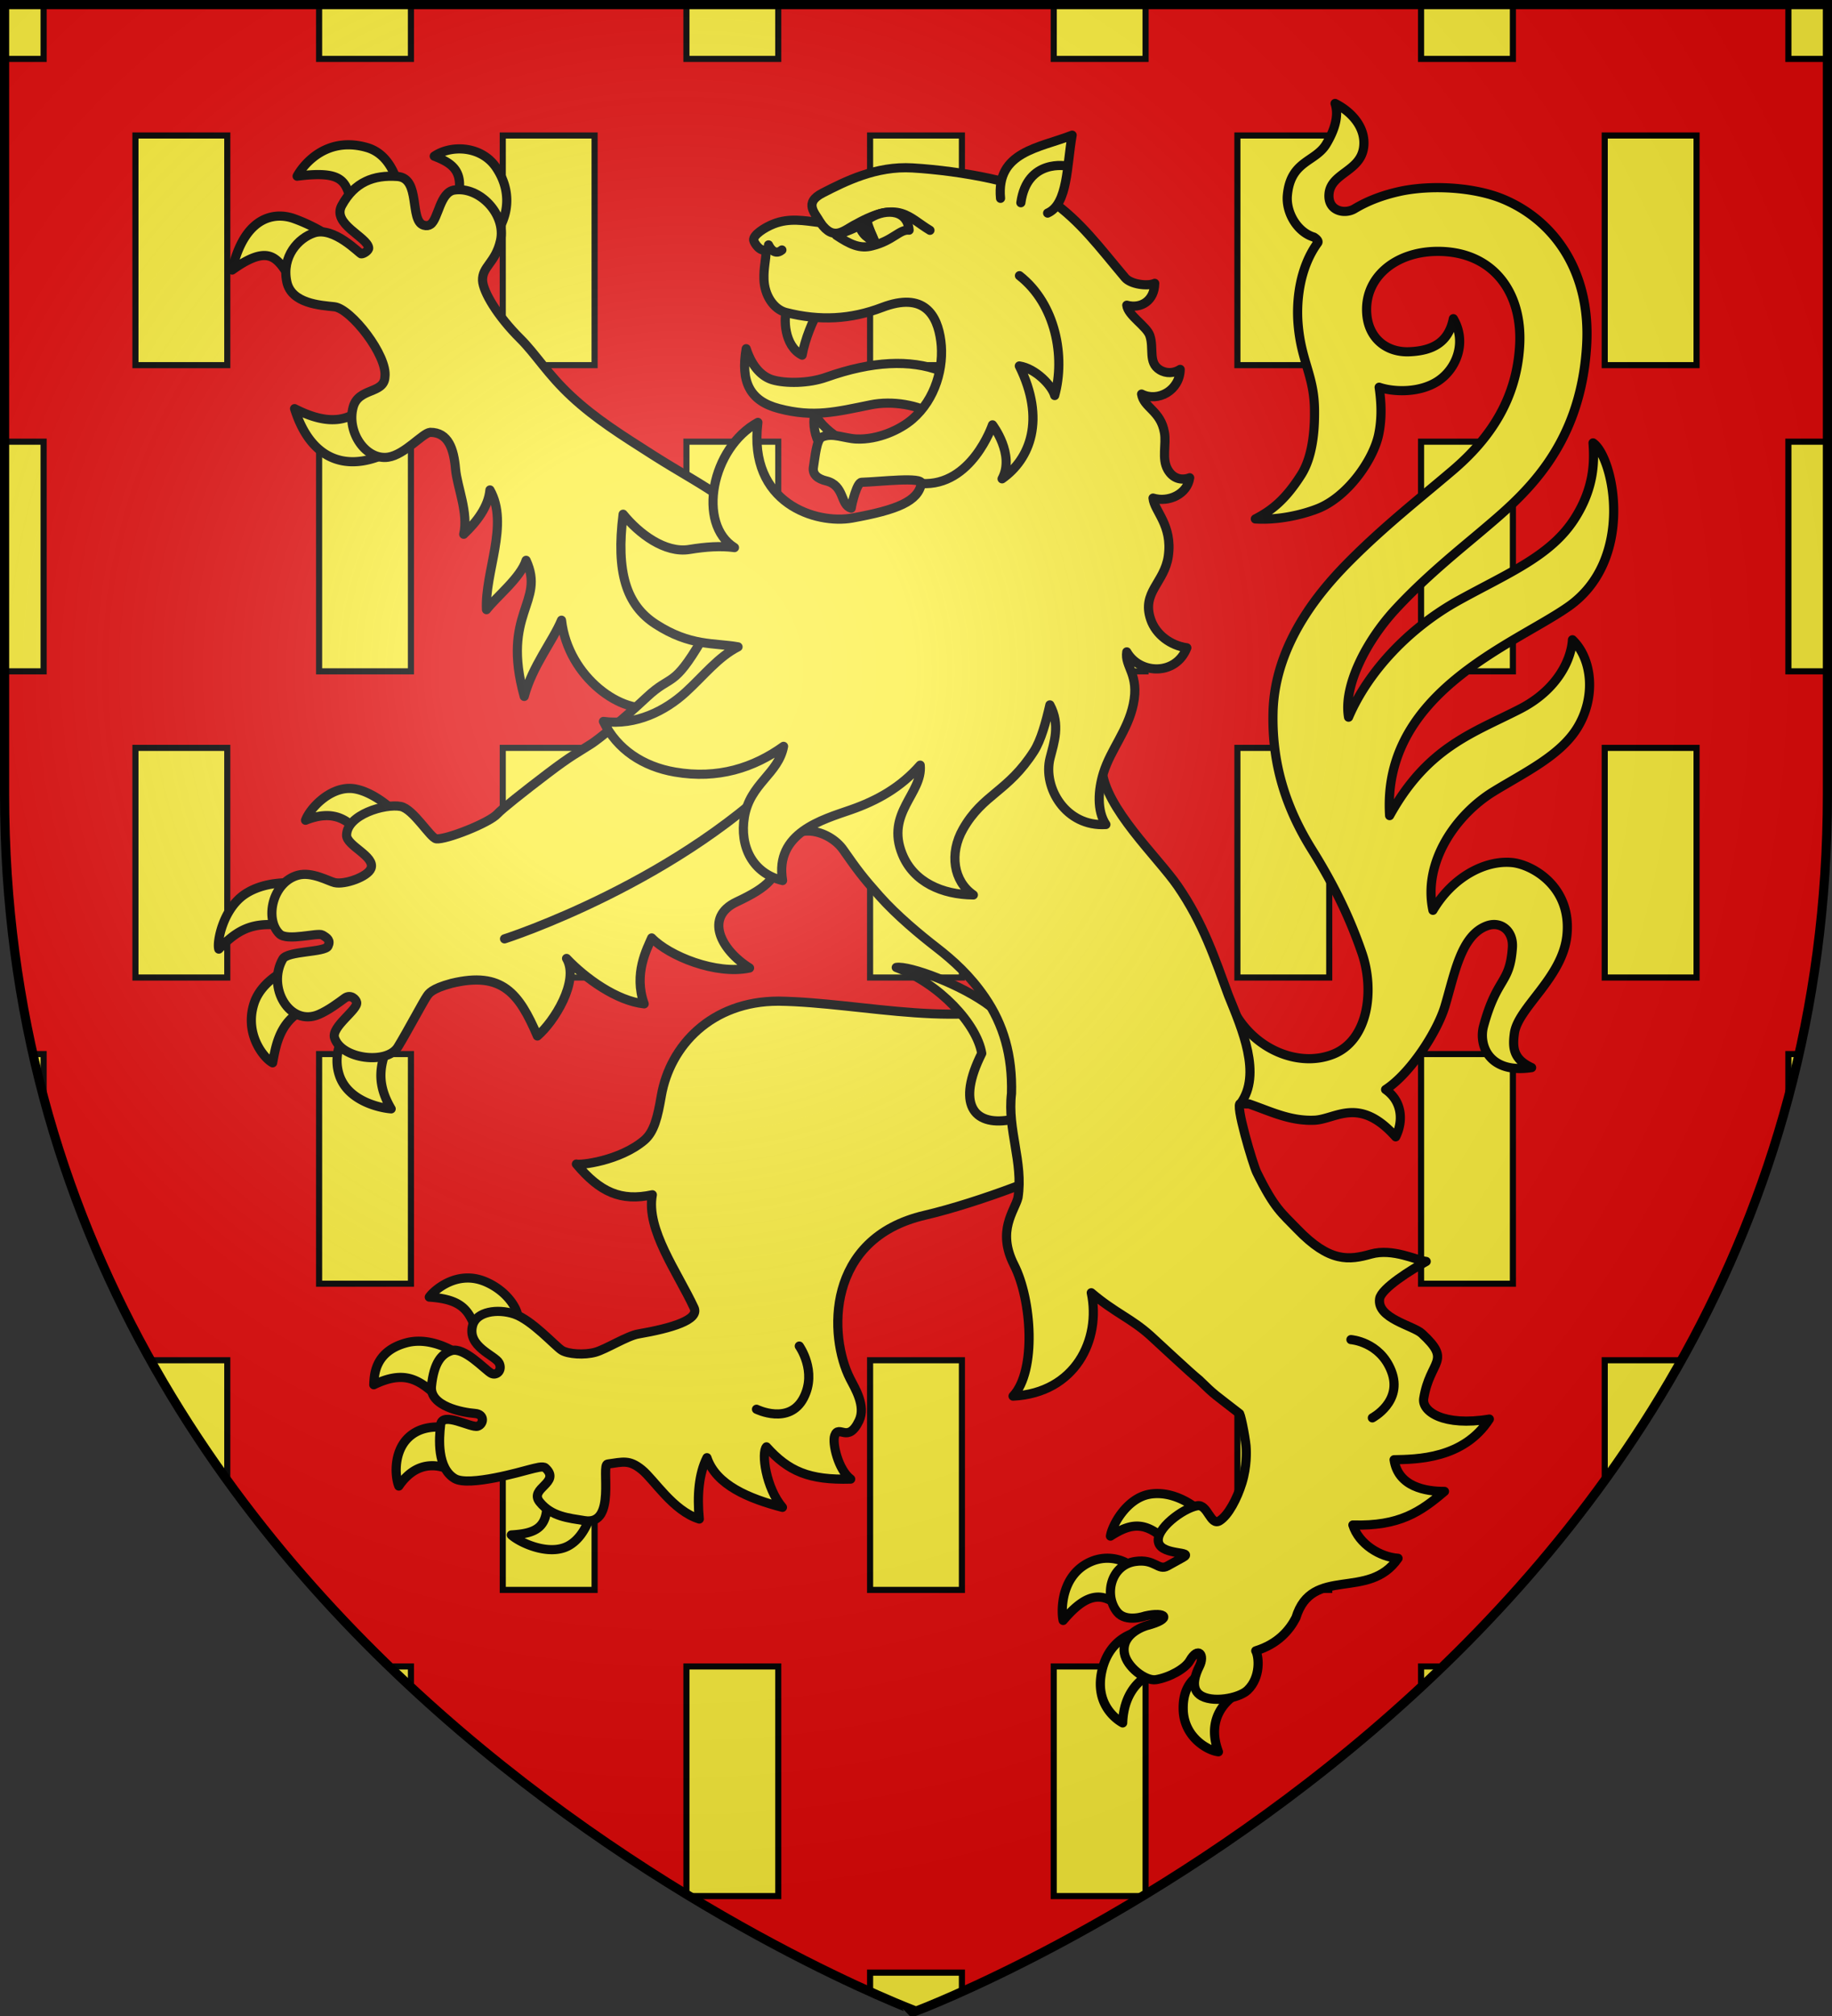 <svg height="660" width="600" xmlns="http://www.w3.org/2000/svg"><rect width="100%" height="100%" fill="#333333" stroke="none"/><radialGradient id="a" cx="221.445" cy="226.331" gradientTransform="matrix(1.353 0 0 1.349 -77.63 -85.747)" gradientUnits="userSpaceOnUse" r="300"><stop offset="0" stop-color="#fff" stop-opacity=".314"/><stop offset=".19" stop-color="#fff" stop-opacity=".251"/><stop offset=".6" stop-color="#6b6b6b" stop-opacity=".125"/><stop offset="1" stop-opacity=".125"/></radialGradient><path d="M1.5 1.5h597V260c0 286.7-298.5 398.392-298.5 398.392S1.5 546.7 1.5 260z" fill="#e20909" fill-rule="evenodd"/><path d="M1.5 1.5v17.794h12.783V1.5zm103.01 0v17.794h30.076V1.5zm120.302 0v17.794h30.075V1.5zm120.301 0v17.794h30.075V1.5zm120.301 0v17.794h30.076V1.5zm120.303 0v17.794H598.5V1.5zM44.359 44.356v75.181h30.077V44.356zm120.301 0v75.181h30.076V44.356zm120.303 0v75.181h30.074V44.356zm120.3 0v75.181h30.077V44.356zm120.301 0v75.181h30.077V44.356zM1.5 144.596v75.182h12.783v-75.181zm103.01 0v75.182h30.076v-75.181zm120.303 0v75.182h30.074v-75.181zm120.3 0v75.182h30.075v-75.181zm120.301 0v75.182h30.076v-75.181zm120.303 0v75.182H598.5v-75.181zM44.359 244.839v75.182h30.077v-75.182zm120.301 0v75.182h30.076v-75.182zm120.303 0v75.182h30.074v-75.182zm120.3 0v75.182h30.077v-75.182zm120.301 0v75.182h30.077v-75.182zM10.8 345.081a369.855 369.855 0 0 0 3.484 14.206v-14.206zm93.71 0v75.182h30.077V345.08zm120.304 0v75.182h30.074V345.08zm120.3 0v75.182h30.075V345.08zm120.301 0v75.182h30.076V345.08zm120.303 0v14.206a369.86 369.86 0 0 0 3.484-14.206zM49.314 445.323c7.747 13.857 16.183 26.969 25.122 39.351v-39.351zm115.346 0v75.181h30.076v-75.181zm120.303 0v75.181h30.074v-75.181zm120.3 0v75.181h30.077v-75.181zm120.301 0v39.351c8.94-12.382 17.375-25.494 25.122-39.351zm-398.1 100.24a502.48 502.48 0 0 0 7.122 6.751v-6.75zm97.349 0v74.633c.308.188.606.363.914.55h29.16v-75.182zm120.3 0v75.182h29.16c.308-.186.606-.361.915-.549v-74.632zm120.301 0v6.751a502.48 502.48 0 0 0 7.121-6.75zM284.963 645.808v6.262c9.44 4.241 15.037 6.362 15.037 6.362s5.597-2.12 15.037-6.362v-6.262z" fill="#fcef3c" fill-rule="evenodd" stroke="#000" stroke-linecap="round" stroke-width="2"/><g fill="#fcef3c" stroke="#000" stroke-linecap="round" stroke-linejoin="round" stroke-width="3"><g fill-rule="evenodd"><path d="M114.309 258.113c-6.672.06-12.818 6.552-14.242 10.42 7.207-2.862 12.14-1.53 16.321 2.85l10.69-7.517s-5.694-4.974-11.428-5.69a10.064 10.064 0 0 0-1.341-.063zm-20.065 30.88c-3.63.02-9.339.628-13.982 3.71-7.278 4.833-9.31 15.81-8.6 18.01 7.167-7.446 12.588-9.652 25.874-6.862l.306-14.676s-1.42-.193-3.598-.182zm3.36 26.796s-11.663 3.726-14.489 12.978c-3.014 9.87 3.276 17.644 6.175 19.173 1.287-6.905 2.808-16.8 16.362-19.525zm17.05 18.834c-2.076 4.024-5.87 10.059-3.545 17.282 2.832 8.799 13.883 10.896 17 11.11-5.381-9.18-3.669-15.585.672-24.467zm264.739 154.343c-.988-.02-1.978.042-2.998.23-7.428 1.372-12.187 10.14-12.705 13.695 7.182-4.612 12.004-4.96 19.676 2.965 2.448-2.879 6.096-6.836 9.764-10.838-.967-1.21-6.826-5.906-13.737-6.052zm-16.068 21.181c-2.192-.107-4.693.32-7.215 1.682-9.404 5.076-8.395 17.157-7.915 18.668 8.343-9.867 13.897-9.79 21.02-1.947l1.427-15.564c-.832-1.03-3.663-2.66-7.317-2.839zm9.84 24.027s-9.436 1.145-12.186 12.426c-2.747 11.268 4.735 16.39 6.707 17.446.299-8.662 4.603-15.877 14.923-18.157zm21.073 13.013c-2.265 1.636-6.936 4.064-6.723 12.501.228 9.075 8.098 13.443 11.529 13.812-3.168-8.495-.086-14.79 5.472-18.638zM153.15 418.392c-6.992.027-11.97 5.233-12.55 6.25 12.845.84 13.454 5.896 16.905 14.892 4.898-3.56 9.22-6.61 12.05-8.246.249-2.076-2.847-8.202-10.121-11.488-2.225-1.004-4.326-1.416-6.284-1.408zm-15.658 20.703c-1.428-.027-2.882.11-4.348.501-10.725 2.858-10.57 11.027-10.722 13.745 11.876-5.775 16.24 0 23.118 5.706l5.776-14.936c-2.12-1.48-7.64-4.898-13.824-5.016zm14.82 29.783s-9.398-3.866-16.267.05c-7.406 4.224-6.836 14.16-5.43 17.574 6.294-9.214 14.528-7.442 20.677-3.112zm26.357 19.114c1.934 12.076-2.856 14.008-11.2 14.525 2.832 2.599 12.314 6.925 18.592 3.61 6.898-3.643 8.655-14.454 7.97-14.73zM114.205 47.408c-9.878-.06-15.418 7.507-16.894 10.262 17.611-2.219 15.958 2.9 18.927 13.417l15.382-5.995c-1.242-5.52-3.436-14.485-11.485-16.803-2.13-.613-4.101-.87-5.93-.88zm36.994 1.353c-3.317-.149-6.592.721-8.973 2.37 6.815 2.626 10.533 5.642 6.811 16.93l12.81 8.99c3.347-3.85 6.984-12.75.676-22.176-2.7-4.035-7.06-5.923-11.324-6.114zM92.344 70.765c-5.89-.325-13.051 3.291-16.314 17.634 15.637-11.205 15.42-.03 22.917 7.625l10.814-17.406s-5.788-4.327-13.59-7.086a13.861 13.861 0 0 0-3.827-.767zm30.45 57.97c-6.686 10.236-15.275 10.685-26.317 5.05 6.612 21.025 22.784 21.214 37.726 9.919zM430.47 366.74c7.014-.296 14.594-8.06 26.635 5.434 2.505-5.052 2.254-11.567-3.304-15.477 8.18-5.309 16.96-19.018 19.426-27.245 3.214-10.72 5.247-23.25 13.751-26.35 4.512-1.646 8.736 1.597 8.347 7.144-.843 12.04-5.016 9.45-9.439 25.703-1.66 6.103 1.618 15.678 15.735 13.565-5.976-2.758-6.292-6.4-5.647-11.214 1.12-8.358 15.663-18.146 17.184-31.876 1.789-16.15-11.405-23.417-17.952-24.04-8.766-.837-19.448 4.682-25.904 15.635-3.41-15.95 7.747-31.465 19.846-38.885 10.137-6.217 21.65-11.659 27.292-20.615 6.36-10.099 5.08-22.805-1.445-29.065-.333 6.04-4.562 16.185-17.228 22.68-15.374 7.884-30.237 12.408-42.652 34.877-2.605-40.2 40.498-55.867 58.407-68.313 22.226-15.446 14.967-49.105 8.22-53.7.39 5.637.624 14.461-6.091 24.898-7.768 12.072-21.35 17.545-37.738 26.563-16.299 8.97-29.83 23.297-36.246 38.332-1.77-10.147 5.745-24.846 15.209-35.14 9.802-10.661 21.513-20.008 28.172-25.654 13.265-11.246 32.59-26.813 34.595-60.948 1.416-24.007-10.53-40.817-27.275-47.834-9.82-4.115-24.218-4.731-34.132-2.508-4.974 1.116-9.933 2.832-14.589 5.63-3.278 1.971-8.935.758-8.366-4.964.67-6.743 10.298-7.24 11.323-15.142.846-6.519-4.109-11.76-9.352-14.352 1.312 3.993-.11 8.626-2.862 13.247-3.586 6.023-11.706 5.382-12.764 16.779-.523 5.7 3.278 12.126 8.672 13.721.64.391 1.712 1.253 1.256 1.879-5.953 8.17-7.03 18.978-6.427 26.474 1.008 12.518 5.336 16.93 5.392 28.522.018 3.613.013 14.032-4.334 20.9-5.358 8.467-9.944 11.821-15.05 14.489 7.204.452 14.905-1.22 20.295-3.311 9.963-3.867 18.418-16.176 20.1-24.337 1.119-5.434.866-10.514.153-15.463 4.877 1.65 13.37 1.885 19.31-2.05 6.102-4.043 9.48-12.775 4.993-20.39-1.55 7.718-6.707 10.517-14.45 10.825-7.367.292-13.256-4.31-13.9-12.313-.947-11.794 9.08-20.388 22.862-20.551 18.258-.217 28.178 13.191 27.209 30.736-.971 17.587-9.68 30.531-21.993 40.999-10.579 8.993-21.71 17.729-32.72 28.657-8.586 8.524-25.5 26.593-26.067 50.55-.42 17.754 4.743 32.11 12.821 45.045 8.079 12.935 12.864 23.71 16.31 33.74 4.143 12.056 2.202 28.508-9.473 33.122-12.093 4.78-28.51-2.461-34.337-18.24-2.073 11.53-4.9 35.379 6.774 34.485 7.068 2.435 13.436 5.685 21.448 5.346z"/><path d="M254.946 327.76c-21.944-.008-35.547 14.645-38.36 30.994-1.207 7.017-2.347 11.82-5.627 14.581-8.046 6.775-20.98 8.209-22.184 7.757 7.728 9.209 14.564 12.292 24.872 10.056-2.148 11.336 8.281 25.4 13.667 37.007 1.82 3.92-7.319 6.682-18.301 8.567-3.574.614-10.585 5.016-14.02 5.974-3.556.991-8.928.645-10.991-.63-2.133-1.318-9.826-9.992-15.67-11.912-5.44-1.786-12.248-.762-13.513 3.668-2.015 7.069 7.382 9.896 8.635 12.396 1.212 2.417-.871 4.351-2.633 3.337-2.09-1.203-8.83-8.691-12.996-7.369-3.138.997-5.722 3.812-6.512 11.61-.67 6.61 10.144 8.629 14.234 8.941 3.329.254 2.895 3.55.889 4.177-2.158.674-11.589-4.976-12.125-.497-.536 4.479-1.238 14.24 4.679 17.666 4.652 2.694 22.14-2.422 24.143-2.926 2.385-.601 4.714-1.302 5.49-.584 5.275 4.878-5.518 6.62-1.863 11.149 3.883 4.813 9.496 5.256 14.671 6.109 10.635 1.752 5.24-18.403 7.592-18.526 5.075-.705 7.062-1.481 11.153 1.821s10.237 13.513 18.85 16.175c-.75-7.806-.133-14.828 2.505-20.075 2.992 8.96 13.776 13.4 24.728 16.255-5.481-6.407-6.979-18.031-5.225-19.805 7.2 8.02 13.97 10.94 27.568 10.55-4.048-3.006-6.118-11.78-5.224-14.248 1.372-3.786 4.339 2.807 7.985-4.885 2.299-4.849-1.41-10.693-2.946-13.715-7.049-13.858-8.115-45.946 24.44-53.524 17.707-4.121 44.463-14.41 46.779-17.323 18.459-23.216 1.418-42.832-8.106-54.088-24.094 11.499-58.889 1.704-86.584 1.317zM149.197 153.538c.514 5.869 4.308 14.342 2.677 21.366 4.228-3.998 8.11-9.05 8.59-14.5 6.391 11.248-1.75 26.942-1.132 39.187 3.269-4.246 11.192-10.499 12.975-16.15 6.428 13.91-8.23 17.058-.616 44.556 2.649-9.929 9.376-18.14 12.206-24.947 2.17 18.9 20.327 31.379 30.558 28.247 23.46 30.593 51.71 18.682 50.345-14.596 0 0-22.175-49.06-27.91-53.292-6.227-4.596-14.15-8.746-23.184-14.513-10.197-6.51-18.566-11.735-26.474-19.051-7.908-7.316-11.714-13.88-16.893-19.016-7.292-7.232-12.134-15.263-12.29-18.992-.19-4.563 4.23-5.786 5.869-13.033 1.95-8.622-6.91-17.869-15.152-16.588-4.698.73-5.203 9.475-7.739 11.234-.598.415-1.314.558-2.233.29-4.818-1.41-.853-15.414-8.638-15.968-7.784-.553-13.99 1.815-18.197 9.45-3.383 6.138 8.34 10.325 8.782 13.93.099.809-1.6 1.98-2.423 1.96-.543-.012-8.923-9.048-15.48-6.862-5.109 1.703-10.65 7.693-8.903 16 1.51 7.185 11.02 7.697 15.587 8.185 5.414.579 17.519 16.034 16.542 22.997-.3 5.613-8.64 3.404-10.394 9.84-2.25 8.252 4.206 17.501 11.469 16.402 5.433-.822 11.269-7.897 13.74-8.129 5.99-.033 7.748 5.477 8.318 11.993z"/><path d="M293.534 316.724c14.299 5.372 26.428 18.616 27.996 28.135-8.24 16.425-2.803 23.768 8.972 21.803 9.61-1.599 9.626-9.272 7.094-18.125-2.258-7.898-5.694-13.234-13.01-18.883-9.554-7.377-26.945-13.653-31.052-12.93z"/><path d="M424.43 529.606c5.259-17.265 23.818-5.383 33.448-19.449-5.852-.38-12.836-4.618-14.795-10.904 15.263.456 22.156-4.327 30-10.99-6.146.036-15.215-1.497-16.502-10.372 7.349-.146 22.74-.21 31.2-13.31-14.924 2.491-22.185-2.465-21.498-6.752 2.033-12.67 9.438-11.988-.607-21.259-2.823-2.605-14.81-4.93-13.834-11.38.518-3.42 10.427-9.548 15.255-12.215-3.091-.34-10.928-4.414-18.082-2.415-7.154 1.999-13.531 2.888-24.216-8.24-4.913-5.14-7.333-6.497-13.221-18.548-1.184-2.423-7.322-22.89-5.27-22.516 6.99-9.583.475-24.368-3.977-35.363-4.335-11.728-8.171-23.578-16.642-35.858-6.506-9.432-23.844-25.555-24.775-38.18-1.217-16.366-1.526-33.836-.515-42.348 2.772-23.324 3.749-27.755-18.34-35.263-13.058-4.44-58.416-16.086-79.887 7.669-10.97 12.138-22.779 11.324-32.321 27.532-9.542 16.21-9.758 11.05-18.023 18.785-8.264 7.734-15.747 13.735-18.114 15.27-4.733 3.068-6.4 3.68-14.366 9.732-7.965 6.052-15.08 11.708-16.407 13.193-2.655 2.97-16.87 8.551-20.038 8.19-1.955-.224-7.52-9.826-11.692-10.602-5.231-.974-17.55 2.716-17.696 9.364-.078 3.56 9.495 6.941 7.98 10.934-1.03 2.718-8.57 5.408-11.916 4.638-1.912-.44-7.428-3.646-11.958-2.43-8.463 2.273-11.044 14.494-6.028 19.256 2.55 2.421 12.474-.55 13.965.318 1.69.982 2.771 1.756 1.865 3.666-.982 2.072-13.268 1.52-14.818 4.219-5.276 9.19 2.233 22.296 11.839 18.12 3.227-1.404 6.312-3.759 8.472-5.329 1.917-1.393 3.701.356 3.895 1.407.44 2.393-8.42 7.99-7.235 11.621 2.28 6.983 17.121 8.805 20.73 2.975 2.8-4.524 8.5-15.253 9.571-16.71.536-.728 1.368-2.36 8.008-4.136 16.567-3.987 22.1 3.227 28.116 17.237 5.393-4.557 13.902-18.015 9.551-25.383 6.157 6.513 16.517 13.931 25.421 14.864-3.586-9.88 1.034-18.197 2.458-21.58 5.69 5.9 21.052 12.184 32.051 9.835-9.46-5.924-14.86-16.623-4.266-21.617 10.593-4.993 13.293-7.872 15.725-17.254 2.432-9.383 14.614-6.445 19.236.182 4.623 6.626 6.476 9.075 11.84 15.111 5.77 6.495 13.532 12.885 18.607 16.812 5.736 4.439 11.073 9.3 15.893 16.318 6.173 8.99 9.082 19.163 8.76 31.532-1.409 11.919 3.912 22.458 2.128 34.07-1.07 4.41-7.037 10.792-1.27 22.095 5.766 11.303 7.384 34.65-.35 42.915 20.373-1.018 28.87-18.53 25.615-33.834 7.775 6.606 13.07 8.366 19.377 14.042 2.39 2.15 13.217 12.32 15.924 14.447 5.517 5.39 4.77 4.449 13.288 11.107.611 1.204 2.162 9.429 2.155 11.549-.002.613.335 5.514-1.404 11.14-1.539 4.978-4.39 10.551-7.314 12.356-3.009 1.857-3.851-5.51-7.315-4.916-4.581.785-13.909 7.654-12.664 12.074 1.21 4.3 11.895 2.678 7.96 4.855l-5.032 2.784c-3.093 1.711-4.108-2.466-10.653-1.457-8.044 1.24-10.201 11.17-5.807 16.547 2.891 3.538 9.074 1.304 9.074 1.304 6.87-1.585 9.226.882.562 3.13 0 0-8.363 2.342-7.319 8.973.712 4.523 6.973 9.301 10.382 8.725 4.523-.765 9.59-3.63 11.063-6.206 2.765-4.831 5.05-1.928 3.106 1.917-1.105 2.185-3.009 6.85.102 9.215 3.79 2.881 12.89 1.236 15.729-1.51 4.346-4.206 3.72-10.93 2.656-12.853 7.206-2.225 11.032-6.71 13.16-10.846z"/></g><path d="M165.243 307.365s58.323-18.65 95.399-57.949m181.805 189.146s9.467.664 13.225 10.27c3.918 10.015-6.21 15.35-6.21 15.35M261.775 440.68s5.915 8.247 1.425 16.936c-4.683 9.06-15.437 3.743-15.437 3.743" fill="none"/><g fill-rule="evenodd"><path d="M328.045 143.92c-7.775-1.952-15.276-3.82-21.447-7.758-5.748-3.668-14.418-5.056-21.437-3.634-11.292 2.286-18.588 4.238-30.062 1.228-9.662-2.535-12.543-8.874-10.712-19.592 2.015 6.242 5.424 9.258 8.682 10.197 4.191 1.21 11.674 1.22 17.524-.857 30.286-10.755 50.1-1.694 57.452 20.416z"/><path d="M257.788 100.97c-1.243 3-1.036 12.332 4.921 15.297.944-5.298 3.52-11.436 5.432-14.567zm9.045 34.641c-.756 3.258.172 7.403 1.667 9.942l7.171-1.647c-3.654-2.005-6.904-4.973-8.838-8.295z"/><path d="M362.191 269.924c-3.011-4.507-2.548-11.308-.793-16.916 2.393-7.647 7.96-13.888 9.762-22.373 2.097-9.927-2.91-12.326-2.126-17.22 4.14 7.371 16.077 7.936 19.669-1.334-5.311-.752-10.11-4.28-11.822-9.254-3.083-8.958 4.522-12.055 5.751-20.732 1.452-10.236-4.614-14.696-5.001-19.03 5.089 1.554 11.268-1.302 12.005-6.654-2.702 1.002-5.472.305-7.176-2.671-2.044-3.57-.407-8.268-1.094-12.148-1.275-7.205-6.78-8.089-7.486-12.576 5.365 2.716 12.513-1.19 12.642-8.078-1.988 1.29-4.567 1.464-6.71.129-3.853-2.401-1.798-7.007-3.235-11.226-1.04-3.056-7.196-6.58-7.54-9.918 4.638 1.263 9.06-1.46 9.141-7.162-2.417 1.076-7.888.295-9.698-1.846-8.467-10.018-14.425-18.308-24.406-25.357-8.091-5.715-29.01-9.608-45.22-10.582-11.948-.717-22.095 4.448-29.425 8.205-6.388 3.275-2.401 6.59-.74 9.717-5.462-.672-10.126-1.61-15.291.4-2.98 1.159-6.866 3.687-6.552 5.364.182.969 2.304 4.118 4.115 2.966-.117 3.758-.865 5.893-.753 9.792.147 5.127 3.08 9.823 7.254 10.887 11.067 2.821 21.223 2.242 31.417-1.65 13.803-5.27 18.15 2.544 19.252 10.972 1.11 8.498-1.686 19.025-9.329 25.611-3.968 3.42-11.248 6.793-18.327 6.477-3.974-.177-7.81-2.155-11.293-.628-1.775.78-2.237 6.625-2.771 9.825-.418 2.497 1.502 3.869 4.154 4.513 6.15 1.495 4.556 7.915 8.224 8.937.245-1.678 1.875-8.423 3.385-8.467 6.07-.174 20.02-1.901 19.59.393-1.088 5.771-7.685 8.6-22.681 11.313-11.634 2.105-34.139-4.669-30.865-31.32-15.212 8.302-20.037 33.292-7.669 40.984-4.45-.607-9.372-.27-14.762.613-8.009 1.312-16.541-5.187-21.706-11.534-2.382 18.973 1.03 29.713 10.612 35.938 11.387 7.398 19.3 6.093 27.024 7.486-6.496 3.303-11.168 9.37-17.115 14.817-6.682 6.122-16.351 11.018-26.969 9.6 4.442 9.157 13.004 14.78 23.433 16.568 14.073 2.413 25.791-1.405 35.562-8.423-1.673 9.02-10.988 12.178-12.829 23.08-1.645 9.742 2.728 18.515 12.511 20.857-2.64-15.627 13.047-19.924 22.313-23.153 8.77-3.056 16.412-7.38 22.758-14.617.902 9.235-11.424 15.608-5.857 29.194 3.742 9.136 13.072 13.205 23.258 13.29-6.49-4.45-7.96-13.526-3.382-21.568 6.572-11.549 14.673-12.09 23.257-25.507 2.277-3.56 3.894-9.478 5.196-15.14 3.49 6.464 1.355 12.29.057 17.42-2.438 9.64 5.181 22.604 18.281 21.736z"/></g><path d="M251.701 80.18s1.661 3.924 4.378 1.66m12.61-8.942c4.505 6.434 7.788 2.33 11.773.414 14.048-7.861 17.046-2.134 24.106 2.085m-2.805 82.893c16.462 1.043 23.288-19.2 23.288-19.2s7.448 9.732 3.142 17.667c9.24-6.493 14.316-19.468 5.646-36.95 5.373.822 10.7 6.449 11.58 9.677 3.496-12.605.436-29.84-11.532-39.231" fill="none"/><path d="M273.897 77.036c4.394 2.918 7.712 4.572 11.852 3.415 6.728-1.667 8.897-5.465 11.993-5.105-.667-7.46-8.907-6.9-13.583-3.413-.556.333.897 3.78 2.13 6.678-1.114-.059-4.364-1.656-4.649-5-1.796 1.262-4.403 2.093-7.743 3.425z" fill-rule="evenodd"/><path d="M284.207 74.307c.558.92 2.46 4.676 2.081 4.676-.725.259-4.845-3.543-4.505-4.57.243-.73.5-1.33.88-1.33.379 0 1.145.565 1.544 1.224z" fill="#000"/><path d="M327.684 64.924c-1.466-15.315 12.689-16.454 23.452-20.67-1.766 9.761-1.333 22.563-8.028 25.508" fill-rule="evenodd"/><path d="M349.49 54.362s-13.088-2.636-15.148 12.009" fill="none"/></g><path d="M300 658.5s298.5-112.436 298.5-398.182V1.5H1.5v258.818C1.5 546.064 300 658.5 300 658.5z" fill="url(#a)" fill-rule="evenodd"/><path d="M1.5 1.5h597v258.503c0 286.702-298.5 398.395-298.5 398.395S1.5 546.705 1.5 260.003z" fill="none" stroke="#000" stroke-linecap="round" stroke-width="3"/></svg>